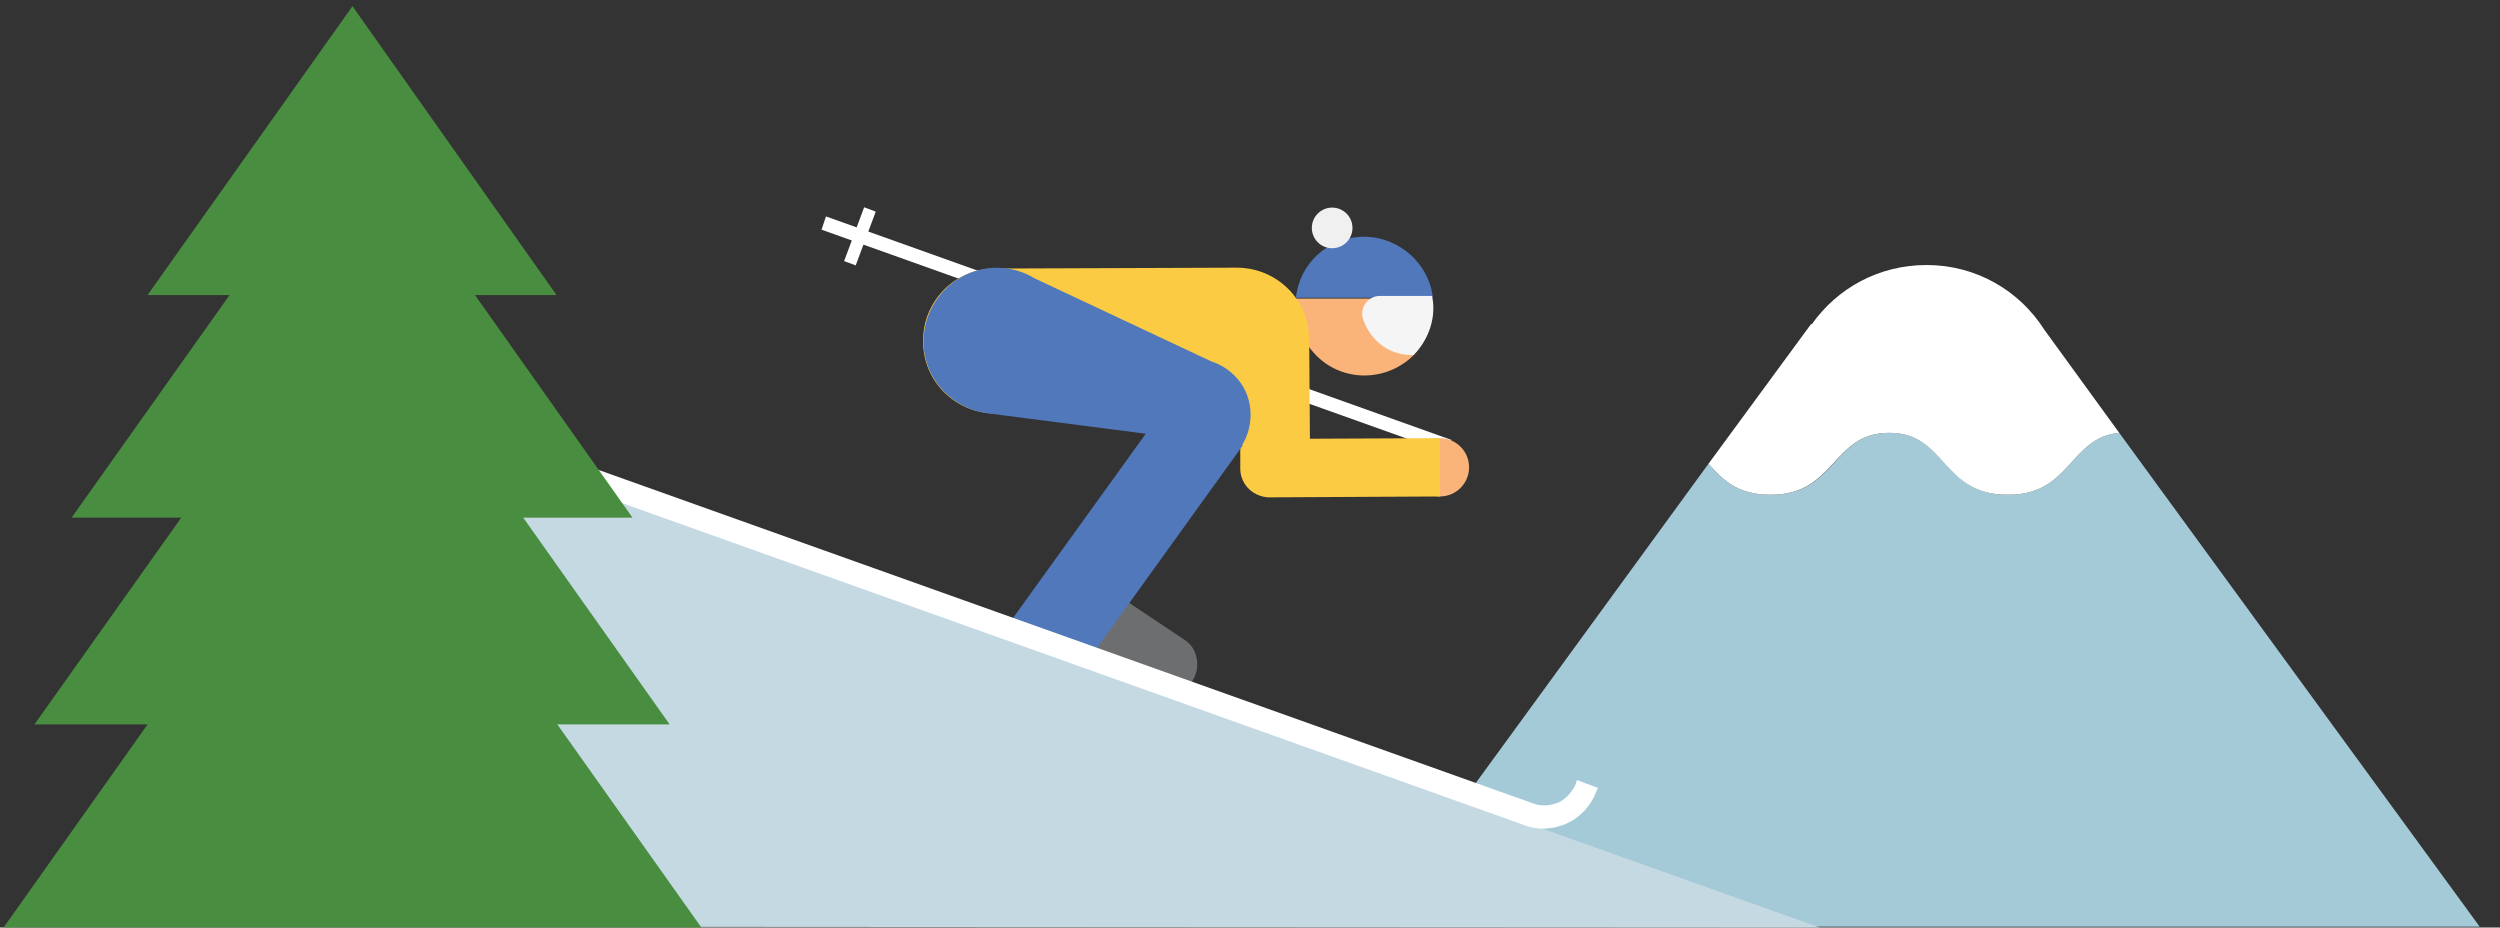 <?xml version="1.0" encoding="utf-8"?>
<!-- Generator: Adobe Illustrator 18.1.1, SVG Export Plug-In . SVG Version: 6.00 Build 0)  -->
<!DOCTYPE svg PUBLIC "-//W3C//DTD SVG 1.1//EN" "http://www.w3.org/Graphics/SVG/1.1/DTD/svg11.dtd">
<svg version="1.1" id="Layer_1" xmlns="http://www.w3.org/2000/svg" xmlns:xlink="http://www.w3.org/1999/xlink" x="0px" y="0px"
	 viewBox="0 0 283 105" enable-background="new 0 0 283 105" xml:space="preserve">
<rect x="0" y="0" width="283" height="105" fill="#333333" stroke="none"/>
<path fill="#A4CAD8" d="M280.7,104.9L239.9,49c-5.6,0.5-5.5,7-12.5,7h-0.2c-7.3,0-6.9-7-13.3-7h-0.1c-6.4,0-5.9,7-13.3,7h-0.2
	c-3.6,0-5.3-1.7-6.9-3.5l-38.2,52.4H280.7z"/>
<path fill="#FFFFFF" d="M200.3,56h0.2c7.3,0,6.9-7,13.3-7h0.1c6.4,0,5.9,7,13.3,7h0.2c7,0,6.9-6.5,12.5-7l-8.5-11.7
	c-2.8-4.4-7.7-7.3-13.3-7.3c-5.4,0-10.1,2.6-13,6.7l-0.1,0l-11.6,15.8C195,54.3,196.7,56,200.3,56z"/>
<line fill="#C4D9E2" x1="206" y1="105" x2="85.3" y2="105"/>
<polygon fill="#C4D9E2" points="46.4,48.1 46.7,104.9 206,105 "/>
<polygon fill="#498D40" points="16.7,33.4 39.9,0.7 63,33.4 "/>
<polygon fill="#498D40" points="3.9,82 39.9,31.3 75.8,82 "/>
<polygon fill="#498D40" points="0.4,105 39.9,49.3 79.4,105 "/>
<path fill="#5178BB" d="M154.4,26.8c-4,0-7.3,3-7.7,6.9l15.5,0C161.8,29.9,158.4,26.8,154.4,26.8z"/>
<rect x="146.7" y="33.8" fill="#FAB47A" width="9.4" height="1.6"/>
<path fill="#FAB47A" d="M162.2,34.6c0,2.2-0.8,4.4-2.6,6c-3.3,2.8-8.2,2.5-11-0.8c-1.3-1.5-1.9-3.4-1.9-5.3L162.2,34.6z"/>
<circle fill="#F0F0F0" cx="150.8" cy="25.8" r="2.3"/>
<path fill="#6D6E70" d="M135.2,73.7c-0.2-0.5-0.6-0.9-1-1.2l0,0l-7.2-4.8l-4.3,6.2l6.6,3.2c0.9,1.4,2.7,1.9,4.3,1.2
	C135.3,77.5,136,75.4,135.2,73.7z"/>
<polygon fill="#FFFFFF" points="93.5,24.5 93,26 163.6,51.2 164.3,49.8 "/>
<path fill="#FBCB43" d="M148.2,38.4c0-4.5-3.7-8.1-8.2-8.1l-27.4,0.1c-4.5,0-8.1,3.7-8.1,8.1l0,0.2c0,4.5,3.7,8.1,8.2,8.1l27.4-0.1
	c4.5,0,8.1-3.7,8.1-8.1L148.2,38.4z"/>
<polygon fill="#FBCB43" points="140.5,51.9 148.3,51.9 148.2,38.5 140.5,37.1 "/>
<circle fill="#FAB47A" cx="163" cy="52.9" r="3.3"/>
<path fill="#FBCB43" d="M140.4,49.7l0,3.3c0,0,0,0,0,0.1c0,0.4,0.1,0.9,0.3,1.3c0.5,1.1,1.6,1.8,2.8,1.9l19.5-0.1l0-6.6L140.4,49.7z
	"/>
<path fill="#5178BB" d="M141,44.3c-0.8-1.7-2.3-2.9-3.9-3.4l-20-9.4c-2.3-1.4-5.2-1.6-7.8-0.4c-4.1,2-5.9,6.9-4,11
	c1.3,2.7,3.9,4.4,6.6,4.7l17.8,2.3l-15.2,21.1l9.5,3.4l16.7-23.2l-0.1,0C141.7,48.6,141.9,46.3,141,44.3z"/>
<rect x="94.2" y="26.1" transform="matrix(-0.349 0.937 -0.937 -0.349 156.466 -55.203)" fill="#FFFFFF" width="6.5" height="1.4"/>
<path fill="#F5F5F5" d="M162.1,33.5l-5.9,0c-1.1,0-2,0.9-2,2c0,0.2,0,0.4,0.1,0.6l0,0c0,0,1.1,4.1,5.7,4.1
	C163.1,37,162.1,33.5,162.1,33.5z"/>
<path fill="#FFFFFF" d="M178.5,88.3l-0.1,0.4c-0.4,0.9-1.1,1.7-1.9,2.1c-0.9,0.4-1.9,0.5-2.8,0.2l-109.3-39L64,51.7L63,54.3
	l110.1,39.3l0,0c0.5,0.1,1,0.2,1.5,0.2c1,0,1.9-0.2,2.8-0.6c1.5-0.7,2.7-2,3.3-3.6l0.2-0.4L178.5,88.3z"/>
<polygon fill="#498D40" points="8.1,58.6 39.9,13.8 71.6,58.6 "/>
</svg>
